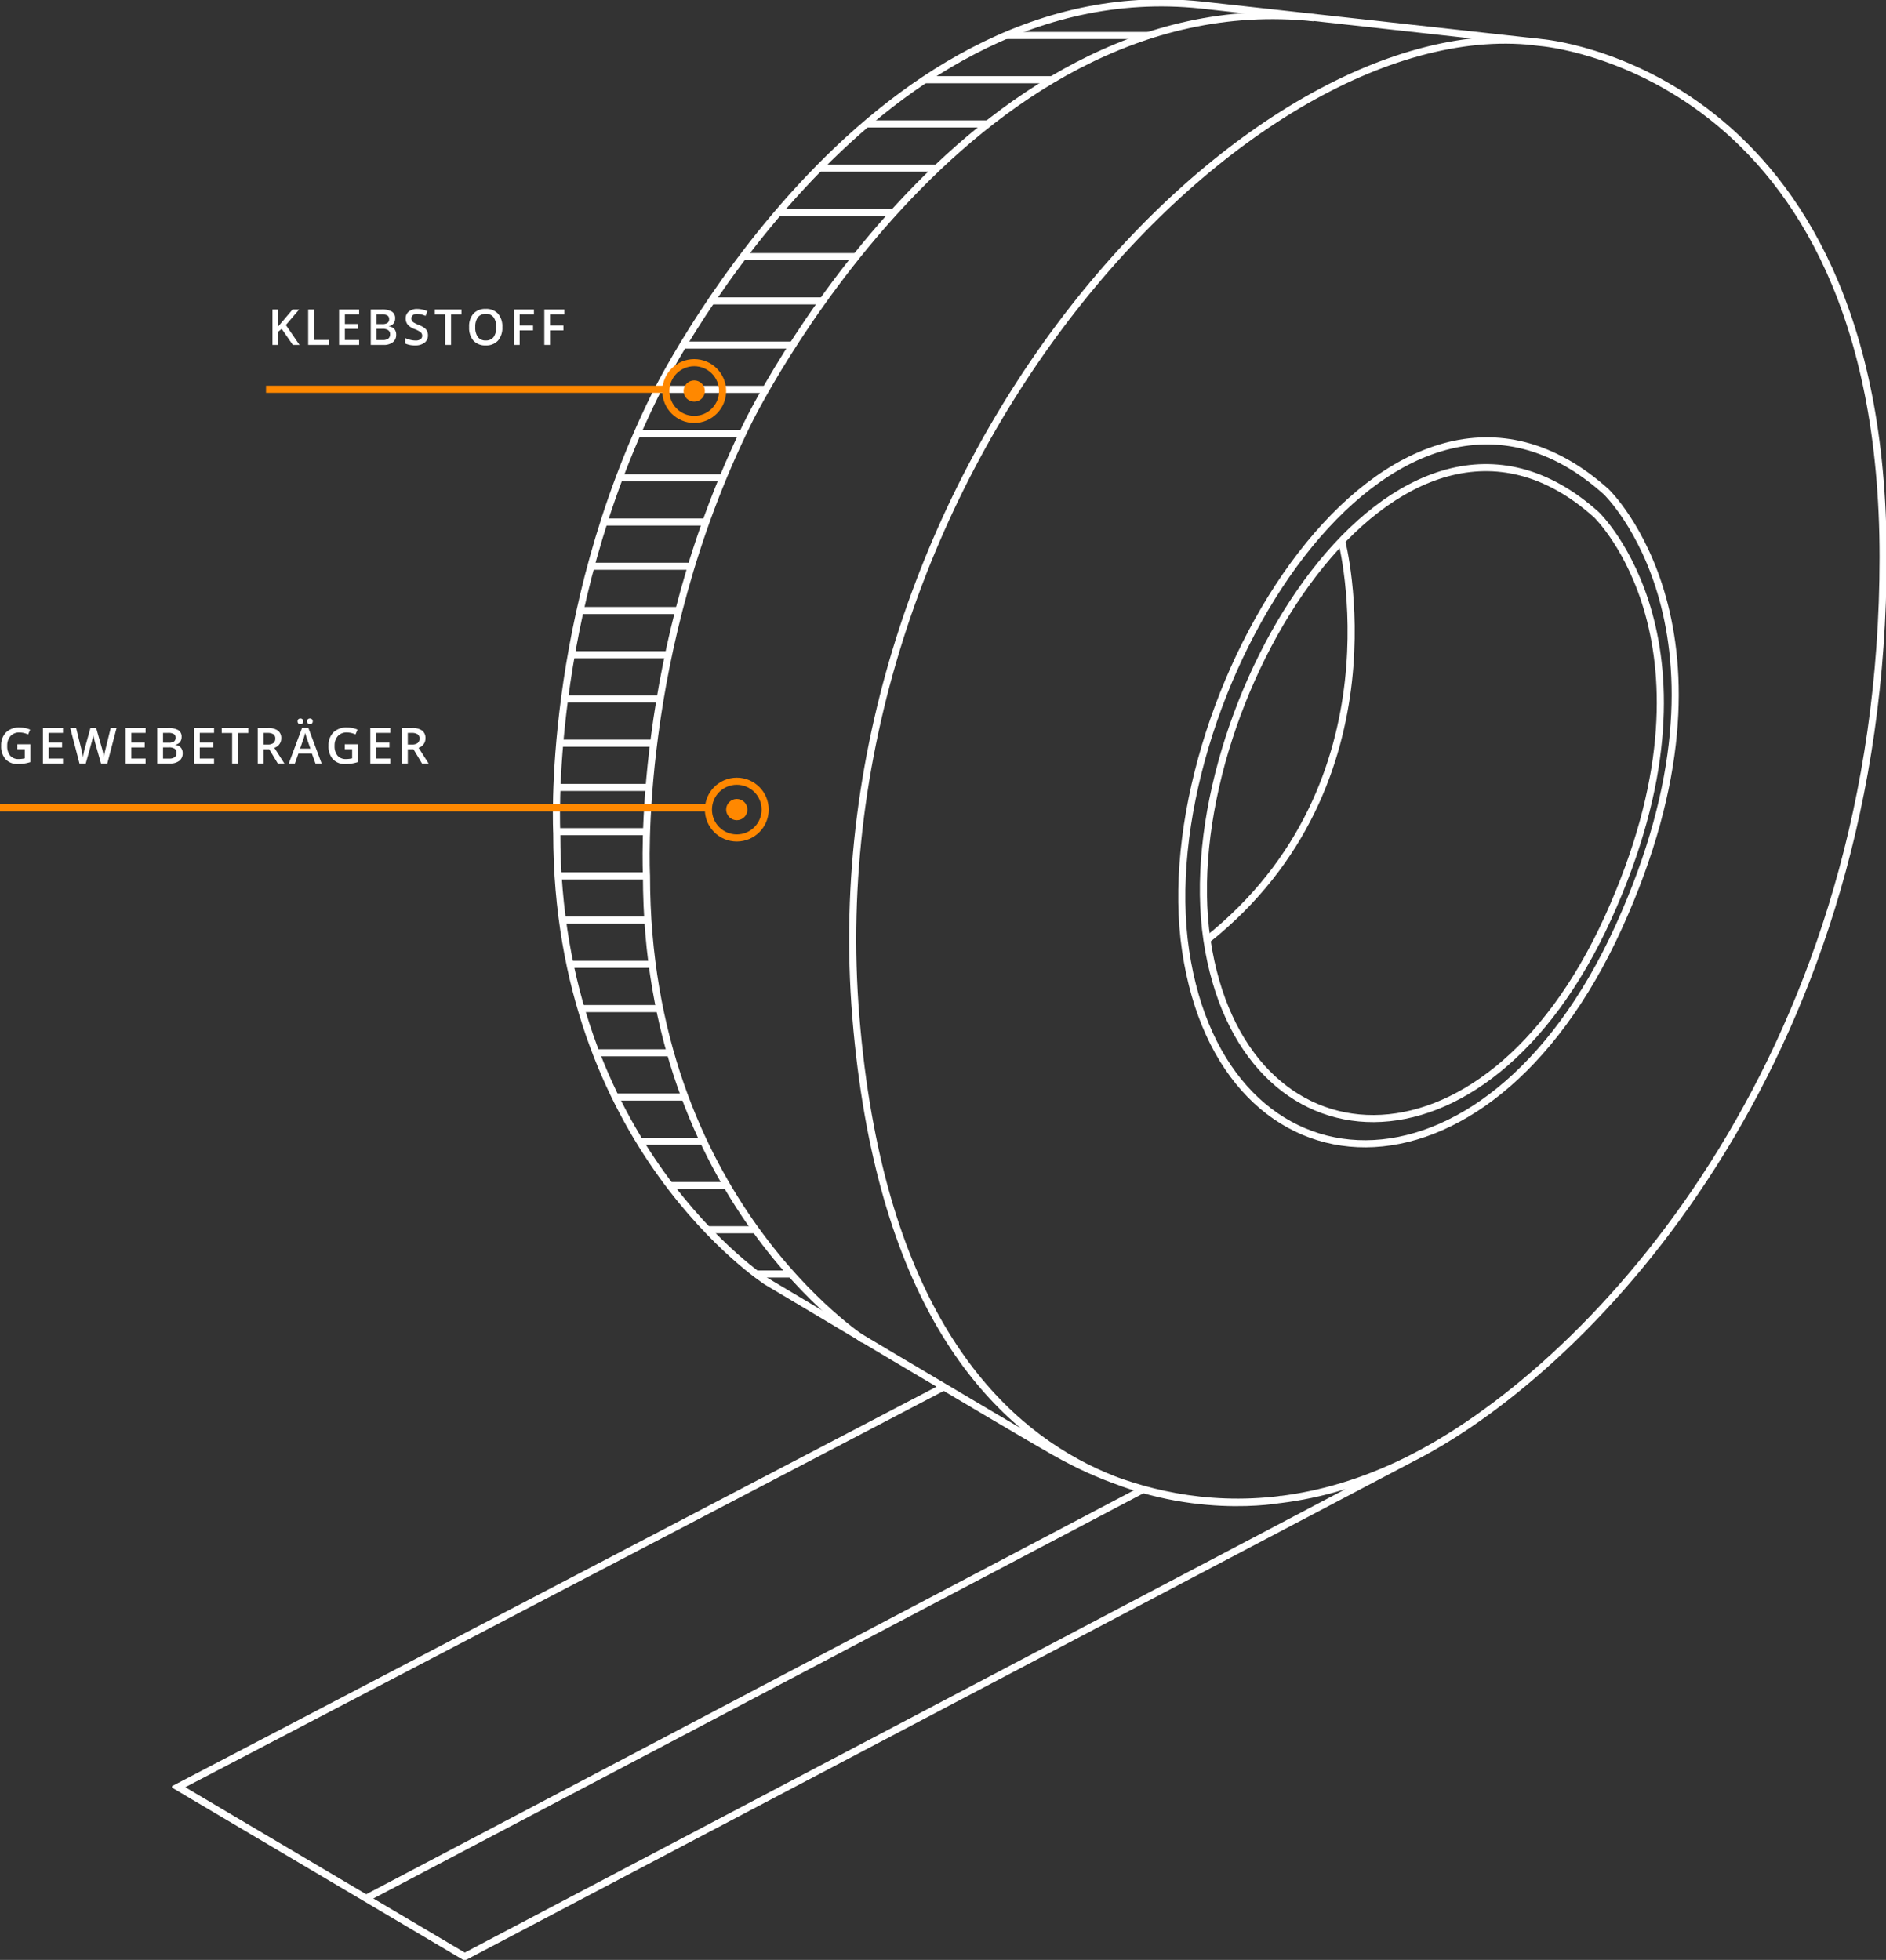 <svg xmlns="http://www.w3.org/2000/svg" xmlns:xlink="http://www.w3.org/1999/xlink" width="531.724" height="552.541" viewBox="0 0 531.724 552.541">
  <rect x="0" y="0" width="531.724" height="552.541" fill="#333333" stroke="none"/>
  <defs>
    <clipPath id="clip-path">
      <rect id="Rechteck_431" data-name="Rechteck 431" width="483.216" height="552.541" fill="none" stroke="#fff" stroke-width="2"/>
    </clipPath>
    <clipPath id="clip-path-2">
      <path id="Pfad_2262" data-name="Pfad 2262" d="M153.219,377.38l1.1.539c-.781-.465-1.559-.931-2.33-1.388.794.569,1.228.849,1.228.849m-58.86-266.19C63.445,173.829,66.7,234.571,66.7,234.571c0,88.132,59.116,126.367,59.116,126.367s11.625,6.939,26.174,15.593C143.351,370.353,92,330.1,92,246.508c0,0-3.37-62.907,28.644-127.781,0,0,60.663-124.409,159.517-114.016l-3.425-.482L248.384,1.1a108.146,108.146,0,0,0-11.3-.6C148.323.489,94.359,111.189,94.359,111.189" transform="translate(-66.602 -0.499)" fill="none" stroke="#fff" stroke-width="2"/>
    </clipPath>
  </defs>
  <g id="Gruppe_693" data-name="Gruppe 693" transform="translate(-1098.276 -3737.76)">
    <g id="Gruppe_531" data-name="Gruppe 531" transform="translate(1146.784 3737.76)">
      <g id="Gruppe_528" data-name="Gruppe 528">
        <g id="Gruppe_527" data-name="Gruppe 527" clip-path="url(#clip-path)">
          <path id="Pfad_2258" data-name="Pfad 2258" d="M400.95,144.816s38.235,36.608,3.254,113.619-103.315,71.86-113.077,6.236S344.819,94.378,400.95,144.816ZM385.222,11.671C303.737.419,179.443,131.6,192.15,286.5c12.881,157.007,119.992,135.855,119.992,135.855m40.107-13.332L81.853,551.3,1.028,503.49,216.983,390.662M135.476,111.19S194.048-8.937,289.5,1.1l95.722,10.576s96.535,7.322,96.535,145.076S403.933,380.732,352.41,408.933s-91.926,7.048-104.4,0-81.08-48-81.08-48S107.817,322.7,107.817,234.571C107.817,234.571,104.563,173.83,135.476,111.19Z" transform="translate(0.645 0.314)" fill="none" stroke="#fff" stroke-miterlimit="10" stroke-width="2"/>
          <path id="Pfad_2259" data-name="Pfad 2259" d="M33.542,487.347,253.114,371.816M383.317,90.75s41.285,39.528,3.513,122.685-111.558,77.594-122.1,6.734S322.706,36.288,383.317,90.75Zm-74.613,13.8s17.762,68.2-37.963,112.535" transform="translate(21.031 47.899)" fill="none" stroke="#fff" stroke-miterlimit="10" stroke-width="2"/>
          <path id="Pfad_2260" data-name="Pfad 2260" d="M143.473,375.993s-61.224-39.6-61.224-130.869c0,0-3.37-62.908,28.645-127.781,0,0,60.661-124.411,159.515-114.019" transform="translate(51.507 1.698)" fill="none" stroke="#fff" stroke-miterlimit="10" stroke-width="2"/>
        </g>
      </g>
      <g id="Gruppe_530" data-name="Gruppe 530" transform="translate(108.363 0.812)">
        <g id="Gruppe_529" data-name="Gruppe 529" clip-path="url(#clip-path-2)">
          <path id="Pfad_2261" data-name="Pfad 2261" d="M3.963,6.148H385.884M3.963,18.619H385.884M3.963,31.088H385.884M3.963,43.558H385.884M3.963,56.029H385.884M3.963,68.5H385.884M3.963,80.968H385.884M3.963,93.439H385.884M3.963,105.908H385.884M3.963,118.378H385.884M3.963,130.849H385.884M3.963,143.318H385.884M3.963,155.787H385.884M3.963,168.258H385.884M3.963,180.728H385.884M3.963,193.2H385.884M3.963,205.668H385.884M3.963,218.138H385.884M3.963,230.607H385.884M3.963,243.078H385.884M3.963,255.548H385.884M3.963,268.017H385.884M3.963,280.488H385.884M3.963,292.957H385.884M3.963,305.427H385.884M3.963,317.9H385.884M3.963,330.367H385.884M3.963,342.837H385.884M3.963,355.308H385.884M3.963,367.777H385.884" transform="translate(-105.878 3.043)" fill="none" stroke="#fff" stroke-miterlimit="10" stroke-width="2"/>
        </g>
      </g>
    </g>
    <g id="Ellipse_53" data-name="Ellipse 53" transform="translate(1285 3839)" fill="none" stroke="#f80" stroke-width="2">
      <circle cx="9" cy="9" r="9" stroke="none"/>
      <circle cx="9" cy="9" r="8" fill="none"/>
    </g>
    <g id="Ellipse_57" data-name="Ellipse 57" transform="translate(1297 3957)" fill="none" stroke="#f80" stroke-width="2">
      <circle cx="9" cy="9" r="9" stroke="none"/>
      <circle cx="9" cy="9" r="8" fill="none"/>
    </g>
    <line id="Linie_18" data-name="Linie 18" x1="113" transform="translate(1173.276 3847.5)" fill="none" stroke="#f80" stroke-width="2"/>
    <line id="Linie_19" data-name="Linie 19" x1="200" transform="translate(1098.276 3965.5)" fill="none" stroke="#f80" stroke-width="2"/>
    <path id="Pfad_4773" data-name="Pfad 4773" d="M8.948,0H7.055L3.917-4.525l-.964.786V0H1.319V-9.994H2.953v4.771q.67-.82,1.333-1.579l2.7-3.192H8.846Q6.228-6.918,5.093-5.612Zm2.439,0V-9.994h1.634V-1.4h4.231V0ZM25.749,0H20.1V-9.994h5.653v1.381h-4.02v2.721H25.5v1.367H21.729v3.138h4.02Zm3.28-9.994H32a5.631,5.631,0,0,1,2.984.6,2.106,2.106,0,0,1,.919,1.9,2.3,2.3,0,0,1-.451,1.456,2.017,2.017,0,0,1-1.3.731v.068a2.579,2.579,0,0,1,1.548.783,2.368,2.368,0,0,1,.5,1.583,2.566,2.566,0,0,1-.94,2.109A4.043,4.043,0,0,1,32.638,0H29.029Zm1.634,4.129h1.572a2.692,2.692,0,0,0,1.5-.325,1.244,1.244,0,0,0,.472-1.1,1.106,1.106,0,0,0-.509-1.019,3.181,3.181,0,0,0-1.617-.314H30.663Zm0,1.326v3.165H32.4a2.556,2.556,0,0,0,1.548-.393,1.451,1.451,0,0,0,.523-1.241,1.318,1.318,0,0,0-.533-1.155,2.826,2.826,0,0,0-1.62-.376ZM45.154-2.714A2.515,2.515,0,0,1,44.19-.622a4.2,4.2,0,0,1-2.659.759A6.345,6.345,0,0,1,38.755-.39V-1.935a7.544,7.544,0,0,0,1.453.506,6.159,6.159,0,0,0,1.432.185,2.278,2.278,0,0,0,1.432-.369,1.2,1.2,0,0,0,.461-.991,1.242,1.242,0,0,0-.424-.95,6.381,6.381,0,0,0-1.75-.923,4.63,4.63,0,0,1-1.928-1.265,2.676,2.676,0,0,1-.561-1.709A2.393,2.393,0,0,1,39.76-9.42a3.686,3.686,0,0,1,2.386-.718A7.01,7.01,0,0,1,45-9.509l-.52,1.333A6.243,6.243,0,0,0,42.1-8.736a1.826,1.826,0,0,0-1.2.345,1.134,1.134,0,0,0-.41.913,1.285,1.285,0,0,0,.164.667,1.676,1.676,0,0,0,.54.523,9.135,9.135,0,0,0,1.354.649,7.406,7.406,0,0,1,1.613.854,2.513,2.513,0,0,1,.752.9A2.694,2.694,0,0,1,45.154-2.714ZM51.661,0H50.027V-8.593H47.087v-1.4H54.6v1.4H51.661ZM66.124-5.011A5.467,5.467,0,0,1,64.9-1.217,4.413,4.413,0,0,1,61.449.137a4.444,4.444,0,0,1-3.476-1.343,5.5,5.5,0,0,1-1.213-3.818,5.416,5.416,0,0,1,1.22-3.8,4.5,4.5,0,0,1,3.483-1.326A4.405,4.405,0,0,1,64.908-8.8,5.461,5.461,0,0,1,66.124-5.011Zm-7.629,0a4.481,4.481,0,0,0,.745,2.8,2.631,2.631,0,0,0,2.208.954,2.626,2.626,0,0,0,2.2-.943,4.489,4.489,0,0,0,.742-2.81A4.5,4.5,0,0,0,63.653-7.8a2.6,2.6,0,0,0-2.191-.95,2.652,2.652,0,0,0-2.218.95A4.438,4.438,0,0,0,58.5-5.011ZM71.011,0h-1.62V-9.994h5.64v1.381h-4.02v3.124h3.767V-4.1H71.011Zm8.571,0h-1.62V-9.994H83.6v1.381h-4.02v3.124h3.767V-4.1H79.582Z" transform="translate(1173.776 3835)" fill="#fff"/>
    <path id="Pfad_4772" data-name="Pfad 4772" d="M5.407-5.421H9.085V-.4A10.643,10.643,0,0,1,7.352.014,12.267,12.267,0,0,1,5.558.137a4.507,4.507,0,0,1-3.5-1.343A5.409,5.409,0,0,1,.827-5,5.054,5.054,0,0,1,2.215-8.774a5.216,5.216,0,0,1,3.821-1.364A7.442,7.442,0,0,1,9-9.536l-.574,1.36A5.773,5.773,0,0,0,6-8.736a3.277,3.277,0,0,0-2.529,1,3.889,3.889,0,0,0-.93,2.748A4.1,4.1,0,0,0,3.374-2.2a3.036,3.036,0,0,0,2.41.954,7.92,7.92,0,0,0,1.7-.2V-4.02H5.407ZM18.258,0H12.6V-9.994h5.653v1.381h-4.02v2.721H18v1.367H14.238v3.138h4.02Zm12.5,0H28.982l-1.7-5.961q-.109-.39-.273-1.125t-.2-1.022q-.068.438-.222,1.135t-.256,1.039L24.682,0H22.905L21.613-5,20.3-9.994h1.668L23.4-4.17A25.172,25.172,0,0,1,23.876-1.7q.075-.581.226-1.3t.273-1.162L26-9.994h1.62L29.29-4.129A21.927,21.927,0,0,1,29.8-1.7a17.841,17.841,0,0,1,.492-2.488L31.71-9.994h1.654ZM41.552,0H35.9V-9.994h5.653v1.381h-4.02v2.721H41.3v1.367H37.533v3.138h4.02Zm3.28-9.994H47.8a5.631,5.631,0,0,1,2.984.6,2.106,2.106,0,0,1,.919,1.9,2.3,2.3,0,0,1-.451,1.456,2.017,2.017,0,0,1-1.3.731v.068a2.579,2.579,0,0,1,1.548.783A2.368,2.368,0,0,1,52-2.871a2.566,2.566,0,0,1-.94,2.109A4.043,4.043,0,0,1,48.442,0H44.833Zm1.634,4.129h1.572a2.692,2.692,0,0,0,1.5-.325,1.244,1.244,0,0,0,.472-1.1A1.106,1.106,0,0,0,49.5-8.312a3.181,3.181,0,0,0-1.617-.314H46.466Zm0,1.326v3.165H48.2a2.556,2.556,0,0,0,1.548-.393,1.451,1.451,0,0,0,.523-1.241,1.318,1.318,0,0,0-.533-1.155,2.826,2.826,0,0,0-1.62-.376ZM60.848,0H55.195V-9.994h5.653v1.381h-4.02v2.721H60.6v1.367H56.829v3.138h4.02ZM67.58,0H65.947V-8.593H63.007v-1.4H70.52v1.4H67.58ZM74.8-5.346H75.94a2.591,2.591,0,0,0,1.654-.424,1.538,1.538,0,0,0,.513-1.258,1.354,1.354,0,0,0-.554-1.217,3.036,3.036,0,0,0-1.668-.369H74.8Zm0,1.354V0H73.171V-9.994h2.823a4.639,4.639,0,0,1,2.864.725,2.6,2.6,0,0,1,.93,2.188,2.734,2.734,0,0,1-1.941,2.659L80.67,0H78.811L76.418-3.992ZM89.439,0l-1-2.775H84.62L83.643,0H81.92l3.739-10.035h1.777L91.176,0ZM88.011-4.184,87.074-6.9q-.1-.273-.284-.861t-.25-.861A15.321,15.321,0,0,1,86-6.788l-.9,2.6ZM84.4-11.874a.748.748,0,0,1,.229-.612.85.85,0,0,1,.557-.188.788.788,0,0,1,.578.212.787.787,0,0,1,.215.588.785.785,0,0,1-.219.581.776.776,0,0,1-.574.219.822.822,0,0,1-.557-.2A.753.753,0,0,1,84.4-11.874Zm2.687,0a.748.748,0,0,1,.229-.612.85.85,0,0,1,.557-.188.8.8,0,0,1,.581.212.78.78,0,0,1,.219.588.77.77,0,0,1-.226.584.8.8,0,0,1-.574.215.822.822,0,0,1-.557-.2A.753.753,0,0,1,87.088-11.874ZM97.7-5.421h3.678V-.4a10.643,10.643,0,0,1-1.733.417,12.267,12.267,0,0,1-1.794.123,4.507,4.507,0,0,1-3.5-1.343A5.409,5.409,0,0,1,93.123-5a5.054,5.054,0,0,1,1.388-3.777,5.216,5.216,0,0,1,3.821-1.364,7.442,7.442,0,0,1,2.967.6l-.574,1.36a5.773,5.773,0,0,0-2.434-.561,3.277,3.277,0,0,0-2.529,1,3.889,3.889,0,0,0-.93,2.748A4.1,4.1,0,0,0,95.669-2.2a3.036,3.036,0,0,0,2.41.954,7.92,7.92,0,0,0,1.7-.2V-4.02H97.7ZM110.554,0H104.9V-9.994h5.653v1.381h-4.02v2.721H110.3v1.367h-3.767v3.138h4.02Zm4.914-5.346H116.6a2.591,2.591,0,0,0,1.654-.424,1.538,1.538,0,0,0,.513-1.258,1.354,1.354,0,0,0-.554-1.217,3.036,3.036,0,0,0-1.668-.369h-1.08Zm0,1.354V0h-1.634V-9.994h2.823a4.639,4.639,0,0,1,2.864.725,2.6,2.6,0,0,1,.93,2.188,2.734,2.734,0,0,1-1.941,2.659L121.333,0h-1.859l-2.393-3.992Z" transform="translate(1097.776 3953)" fill="#fff"/>
    <circle id="Ellipse_55" data-name="Ellipse 55" cx="3" cy="3" r="3" transform="translate(1291 3845)" fill="#f80"/>
    <circle id="Ellipse_56" data-name="Ellipse 56" cx="3" cy="3" r="3" transform="translate(1303 3963)" fill="#f80"/>
  </g>
</svg>
